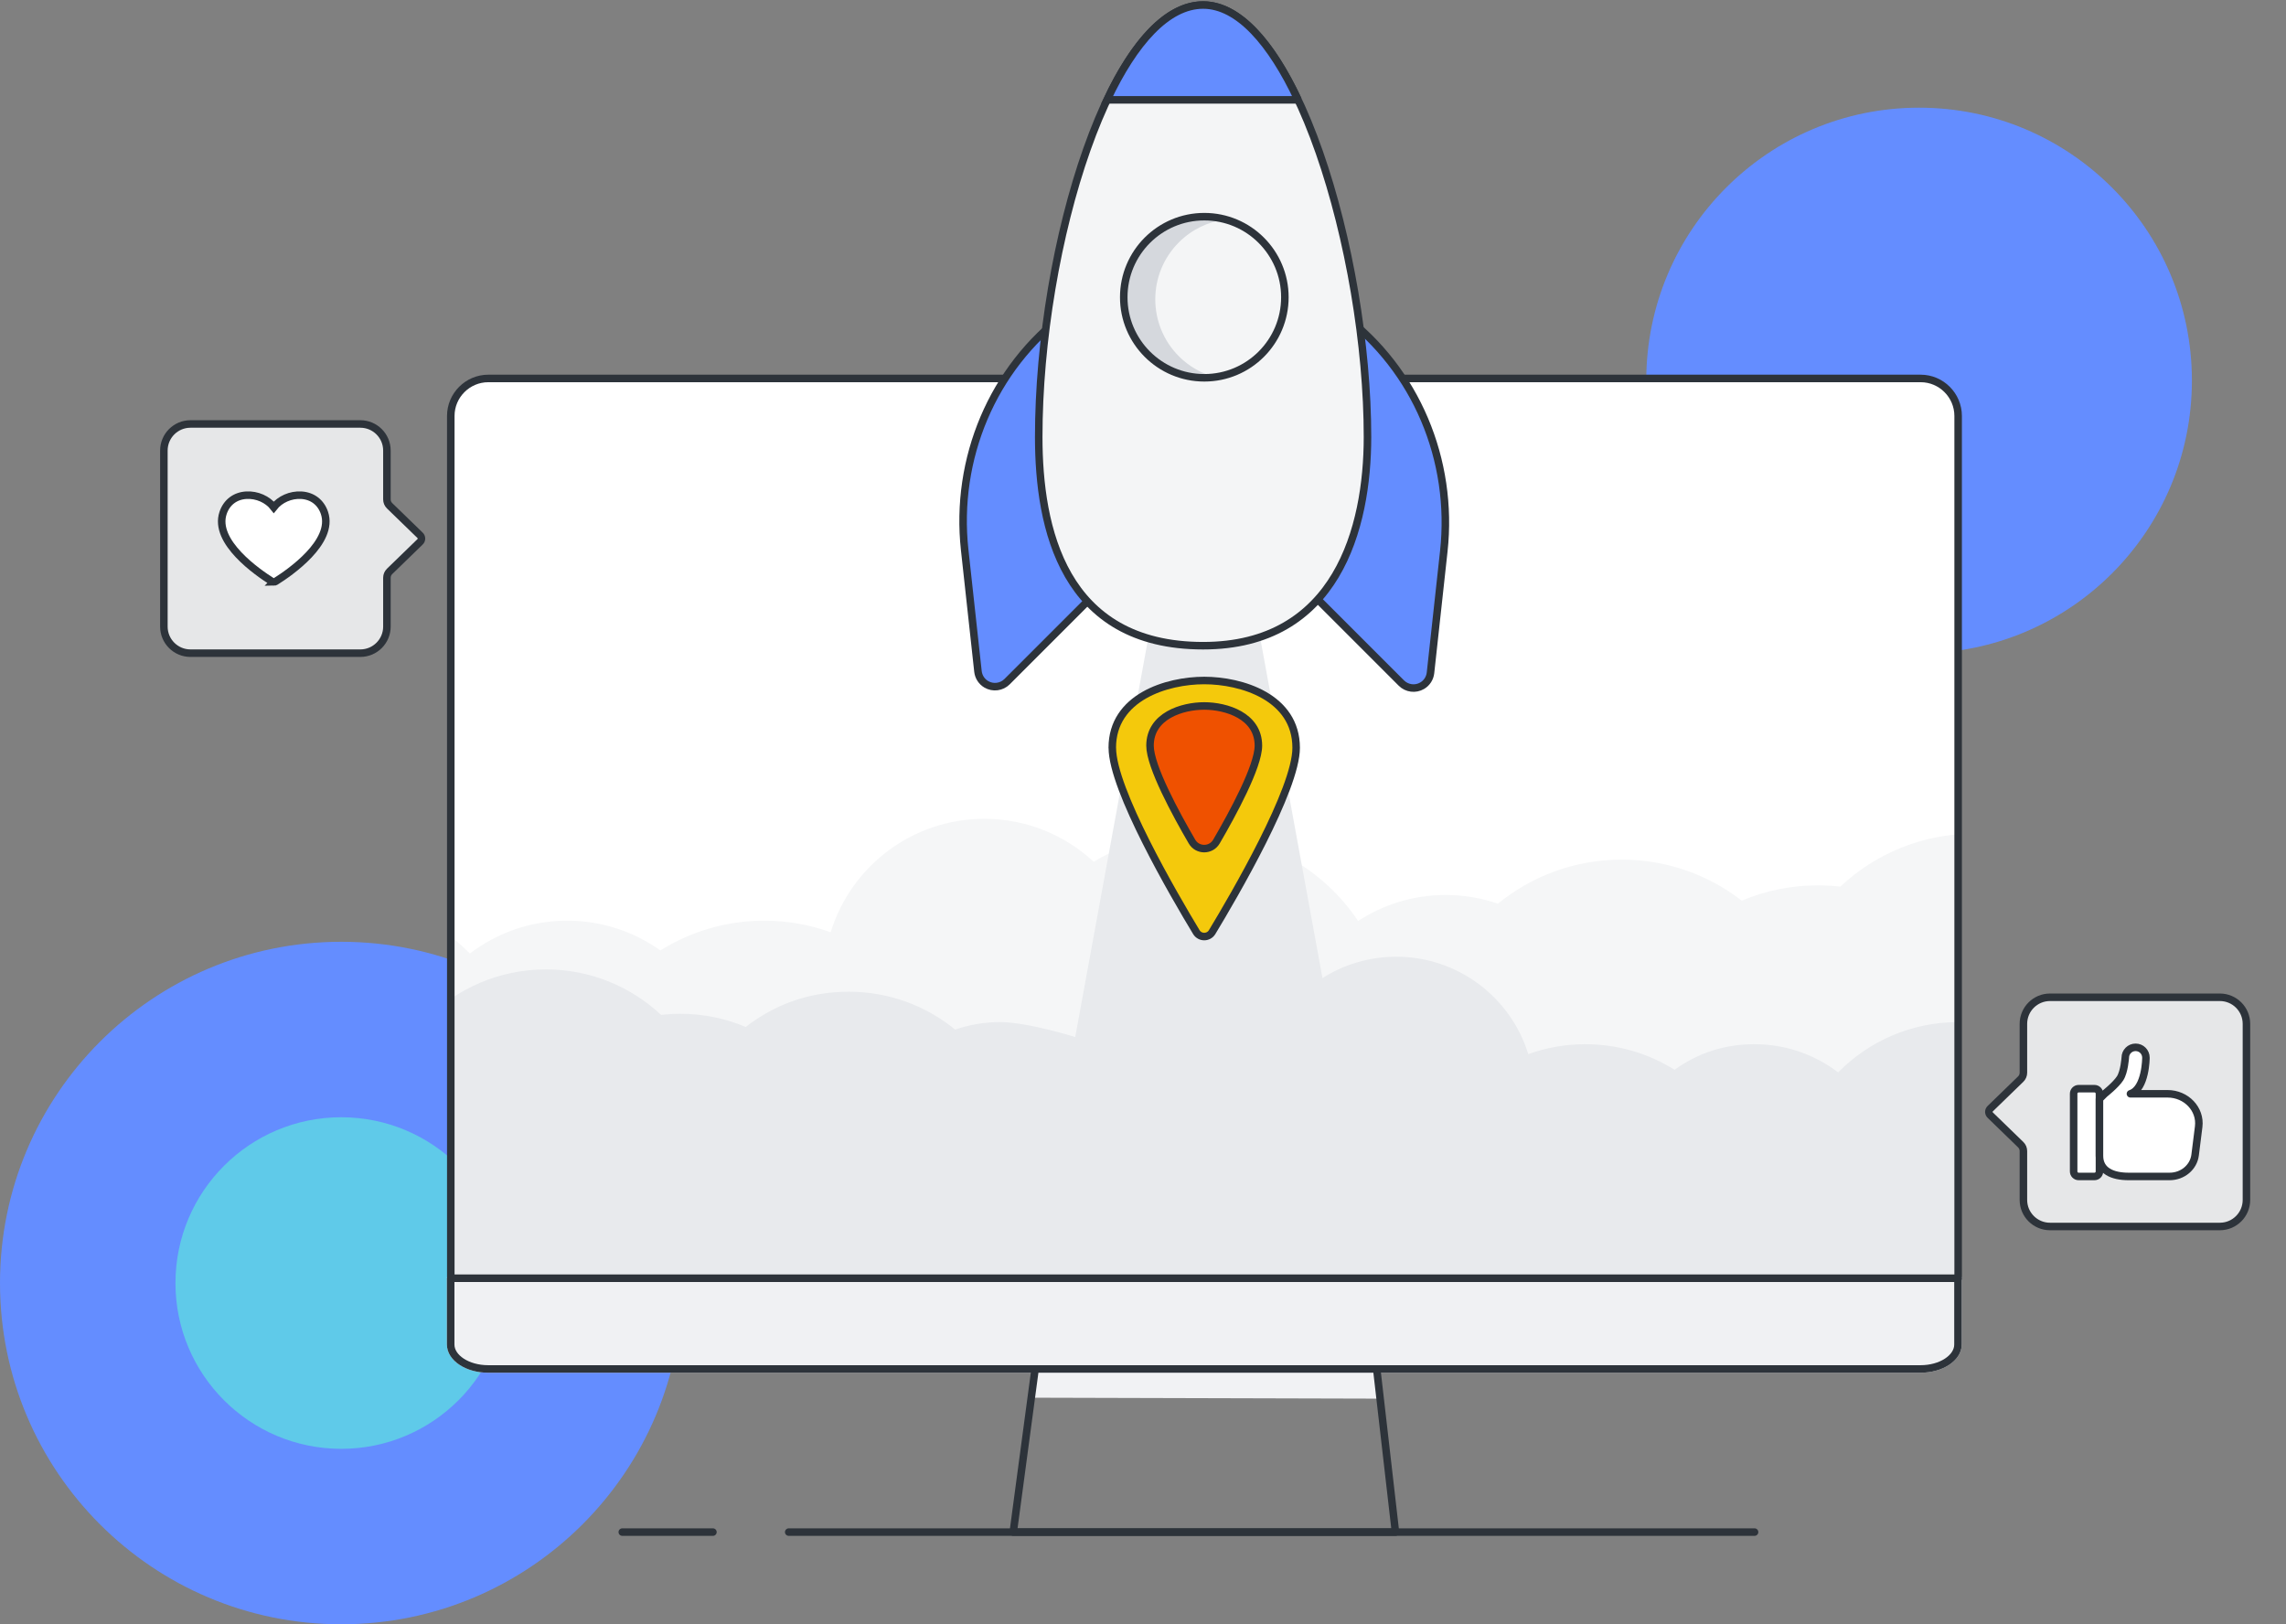 <svg width="456" height="324" viewBox="0 0 456 324" fill="none" xmlns="http://www.w3.org/2000/svg">
<rect x="0" y="0" width="456" height="324" fill="#808080" stroke="none"/>
<path d="M382.81 130.32C412.865 130.32 437.23 105.955 437.23 75.9C437.23 45.845 412.865 21.48 382.81 21.48C352.754 21.48 328.39 45.845 328.39 75.9C328.39 105.955 352.754 130.32 382.81 130.32Z" fill="#648DFF"/>
<path d="M68.07 324C105.664 324 136.14 293.524 136.14 255.93C136.14 218.336 105.664 187.86 68.07 187.86C30.476 187.86 0 218.336 0 255.93C0 293.524 30.476 324 68.07 324Z" fill="#648DFF"/>
<path d="M68.07 289C86.334 289 101.14 274.194 101.14 255.93C101.14 237.666 86.334 222.86 68.07 222.86C49.806 222.86 35 237.666 35 255.93C35 274.194 49.806 289 68.07 289Z" fill="#5FCAE9"/>
<path d="M124.131 305.61H142.211" stroke="#2D333A" stroke-width="1.5" stroke-linecap="round" stroke-linejoin="round"/>
<path d="M382.74 75.01H97.76C93.43 75.01 89.92 78.52 89.92 82.85V235.42C89.92 239.75 93.43 243.26 97.76 243.26H382.74C387.07 243.26 390.58 239.75 390.58 235.42V82.85C390.58 78.52 387.07 75.01 382.74 75.01Z" fill="white"/>
<g style="mix-blend-mode:multiply">
<path d="M275.89 278.99L205.53 278.8L207.3 271.35H274.62L275.89 278.99Z" fill="#F1F2F4"/>
</g>
<path d="M157.33 305.61H349.99" stroke="#2D333A" stroke-width="1.5" stroke-linecap="round" stroke-linejoin="round"/>
<g clip-path="url(#clip0_515_27181)">
<path d="M432.95 205.42C432.95 183.81 415.43 166.29 393.82 166.29C383.48 166.29 374.08 170.31 367.09 176.86C365.62 176.69 364.14 176.6 362.63 176.6C357.24 176.6 352.11 177.69 347.44 179.66C340.82 174.53 332.52 171.47 323.5 171.47C314.13 171.47 305.53 174.77 298.8 180.26C295.53 179.14 292.03 178.52 288.39 178.52C281.94 178.52 275.94 180.43 270.91 183.71C263.89 173.21 251.93 166.29 238.36 166.29C230.97 166.29 224.07 168.34 218.17 171.9C212.45 166.59 204.78 163.33 196.36 163.33C181.93 163.33 169.73 172.85 165.7 185.96C161.56 184.47 157.1 183.65 152.45 183.65C144.84 183.65 137.74 185.83 131.73 189.59C126.49 185.85 120.07 183.65 113.14 183.65C105.84 183.65 99.121 186.09 93.731 190.2C86.63 183 76.77 178.53 65.861 178.53C44.251 178.53 26.73 196.05 26.73 217.66V238.02H432.32L432.95 205.43V205.42Z" fill="#F5F6F7"/>
<path d="M390.601 203.88C381.231 203.88 372.761 207.72 366.661 213.91C362.031 210.39 356.261 208.29 349.991 208.29C343.721 208.29 338.531 210.18 334.031 213.39C328.871 210.16 322.771 208.29 316.231 208.29C312.231 208.29 308.401 208.99 304.851 210.27C301.391 199.02 290.911 190.84 278.521 190.84C273.111 190.84 268.061 192.4 263.801 195.1L245.011 92.45H235.421L214.481 206.86C214.481 206.86 205.011 203.88 199.471 203.88C196.341 203.88 193.331 204.41 190.531 205.37C184.741 200.65 177.361 197.82 169.311 197.82C161.261 197.82 154.431 200.45 148.751 204.85C144.741 203.16 140.331 202.22 135.701 202.22C134.401 202.22 133.131 202.3 131.871 202.44C125.861 196.82 117.791 193.37 108.911 193.37C90.351 193.37 75.311 208.42 75.311 226.97L75.85 254.96H424.201V237.47C424.201 218.91 409.151 203.87 390.601 203.87V203.88Z" fill="#E8EAED"/>
</g>
<path d="M89.9 254.97V268.19C89.9 270.87 93.26 273.07 97.38 273.07H383.1C387.21 273.07 390.57 270.87 390.57 268.19V254.97" fill="#2D333A"/>
<path d="M89.9 254.97V268.19C89.9 270.87 93.26 273.07 97.38 273.07H383.1C387.21 273.07 390.57 270.87 390.57 268.19V254.97" stroke="white" stroke-width="1.5" stroke-linecap="round" stroke-linejoin="round"/>
<path d="M274.62 273.06L278.36 305.61H202.12L206.48 273.06" stroke="#2D333A" stroke-width="1.5" stroke-linecap="round" stroke-linejoin="round"/>
<path d="M89.9 254.97V268.19C89.9 270.87 93.26 273.07 97.38 273.07H383.1C387.21 273.07 390.57 270.87 390.57 268.19V254.97" fill="#F0F1F3"/>
<path d="M89.9 254.97V268.19C89.9 270.87 93.26 273.07 97.38 273.07H383.1C387.21 273.07 390.57 270.87 390.57 268.19V254.97" stroke="#2D333A" stroke-width="1.5" stroke-miterlimit="10"/>
<path d="M390.6 82.97C390.6 78.86 387.24 75.49 383.13 75.49H97.4C93.29 75.49 89.92 78.85 89.92 82.97V254.97H390.6V82.97Z" stroke="#2D333A" stroke-width="1.5" stroke-linecap="round" stroke-linejoin="round"/>
<path d="M243.55 52.24C231.94 52.24 221.22 56.06 212.59 62.52C197.96 73.46 190.44 91.52 192.43 109.69L195.08 133.93C195.2 135 195.81 135.96 196.74 136.5C198.08 137.29 199.79 137.07 200.89 135.97L222.33 114.53L243.56 52.23L243.55 52.24Z" fill="#648DFF" stroke="#2D333A" stroke-width="1.5" stroke-miterlimit="10"/>
<path d="M236.88 52.52C248.49 52.52 259.21 56.34 267.84 62.8C282.47 73.74 289.99 91.8 288 109.97L285.35 134.21C285.23 135.28 284.62 136.24 283.69 136.78C282.35 137.57 280.64 137.35 279.54 136.25L258.1 114.81L236.87 52.51L236.88 52.52Z" fill="#648DFF" stroke="#2D333A" stroke-width="1.5" stroke-miterlimit="10"/>
<path d="M207.2 87.17C207.2 105.28 212.06 128.8 239.99 128.8C266.65 128.8 272.78 105.28 272.78 87.17C272.78 50.66 258.1 1 239.99 1C221.88 1 207.2 49.06 207.2 87.17Z" fill="#F4F5F6" stroke="#2D333A" stroke-width="1.5" stroke-linecap="round" stroke-linejoin="round"/>
<path d="M235.16 71.07C228.88 64.79 228.88 54.62 235.16 48.34C237.76 45.74 241.03 44.22 244.41 43.77C239.04 42.33 233.07 43.71 228.86 47.92C222.58 54.2 222.58 64.37 228.86 70.65C232.54 74.33 237.55 75.85 242.34 75.22C239.71 74.51 237.22 73.13 235.16 71.07Z" fill="#D5D8DD"/>
<path d="M258.93 19.92C253.58 8.55 247.05 1 239.99 1C232.84 1 226.22 8.5 220.83 19.92H258.94H258.93Z" fill="#648DFF" stroke="#2D333A" stroke-width="1.5" stroke-miterlimit="10"/>
<path d="M240.23 75.36C249.105 75.36 256.3 68.165 256.3 59.29C256.3 50.415 249.105 43.22 240.23 43.22C231.355 43.22 224.16 50.415 224.16 59.29C224.16 68.165 231.355 75.36 240.23 75.36Z" stroke="#2D333A" stroke-width="1.5" stroke-linecap="round" stroke-linejoin="round"/>
<path d="M221.88 149.17C221.88 157.47 234.2 178.58 238.64 185.93C239.36 187.11 241.07 187.11 241.79 185.93C246.23 178.58 258.55 157.47 258.55 149.17C258.55 139.04 247.63 135.74 240.21 135.74C232.79 135.74 221.87 139.05 221.87 149.17H221.88Z" fill="#F4C90C" stroke="#2D333A" stroke-width="1.5" stroke-linecap="round" stroke-linejoin="round"/>
<path d="M229.4 148.74C229.4 152.87 234.58 162.4 237.77 167.87C238.86 169.74 241.56 169.74 242.65 167.87C245.84 162.4 251.02 152.88 251.02 148.74C251.02 142.77 244.58 140.82 240.21 140.82C235.84 140.82 229.4 142.77 229.4 148.74Z" fill="#EF5100" stroke="#2D333A" stroke-width="1.5" stroke-miterlimit="10"/>
<path d="M403.62 204.23C403.62 201.31 405.99 198.93 408.92 198.93H442.81C445.73 198.93 448.11 201.3 448.11 204.23V239.35C448.11 242.27 445.74 244.65 442.81 244.65H408.92C406 244.65 403.62 242.28 403.62 239.35V229.6C403.62 229.12 403.43 228.67 403.08 228.33L397.07 222.5C396.61 222.11 396.61 221.47 397.07 221.08L403.08 215.25C403.42 214.92 403.62 214.46 403.62 213.98V204.23Z" fill="#E6E7E8" stroke="#2D333A" stroke-width="1.5" stroke-miterlimit="10"/>
<path d="M417.79 217.16H414.64C414.087 217.16 413.64 217.608 413.64 218.16V233.67C413.64 234.222 414.087 234.67 414.64 234.67H417.79C418.342 234.67 418.79 234.222 418.79 233.67V218.16C418.79 217.608 418.342 217.16 417.79 217.16Z" fill="white" stroke="#2D333A" stroke-width="1.5" stroke-linecap="round" stroke-linejoin="round"/>
<path d="M418.79 219.22V230.55C418.79 233.58 421.4 234.67 424.62 234.67H432.78C435.38 234.67 437.56 232.84 437.87 230.41L438.58 224.75C439.02 221.25 436.11 218.18 432.37 218.18H424.97C428.06 217.15 428.06 210.97 428.06 210.97C428.06 209.83 427.14 208.91 426 208.91C424.86 208.91 423.94 209.83 423.94 210.97C423.94 210.97 423.76 213.77 422.91 215.09C422.06 216.41 419.82 218.18 419.82 218.18L418.79 219.21V219.22Z" fill="white" stroke="#2D333A" stroke-width="1.5" stroke-linecap="round" stroke-linejoin="round"/>
<path d="M77.18 99.62C77.18 100.1 77.37 100.55 77.72 100.89L83.73 106.72C84.19 107.11 84.19 107.75 83.73 108.14L77.72 113.97C77.38 114.3 77.18 114.76 77.18 115.24V124.99C77.18 127.91 74.81 130.29 71.88 130.29H37.99C35.07 130.29 32.69 127.92 32.69 124.99V89.87C32.69 86.95 35.06 84.57 37.99 84.57H71.88C74.8 84.57 77.18 86.94 77.18 89.87V99.62Z" fill="#E6E7E8" stroke="#2D333A" stroke-width="1.5" stroke-miterlimit="10"/>
<path d="M54.6 116.08C54.48 116.08 54.361 116.05 54.261 115.99C51.461 114.23 42.541 108.11 44.501 102.31C45.211 100.21 46.891 98.92 49.111 98.78C51.251 98.65 53.38 99.6 54.611 101.18C55.85 99.6 57.98 98.65 60.111 98.78C62.331 98.92 64.01 100.21 64.721 102.31C66.671 108.11 57.761 114.24 54.98 115.98C54.87 116.05 54.73 116.09 54.59 116.09L54.6 116.08Z" fill="white" stroke="#2D333A" stroke-width="1.5" stroke-miterlimit="10"/>
<defs>
<clipPath id="clip0_515_27181">
<rect width="301" height="163" fill="white" transform="translate(90 92)"/>
</clipPath>
</defs>
</svg>

